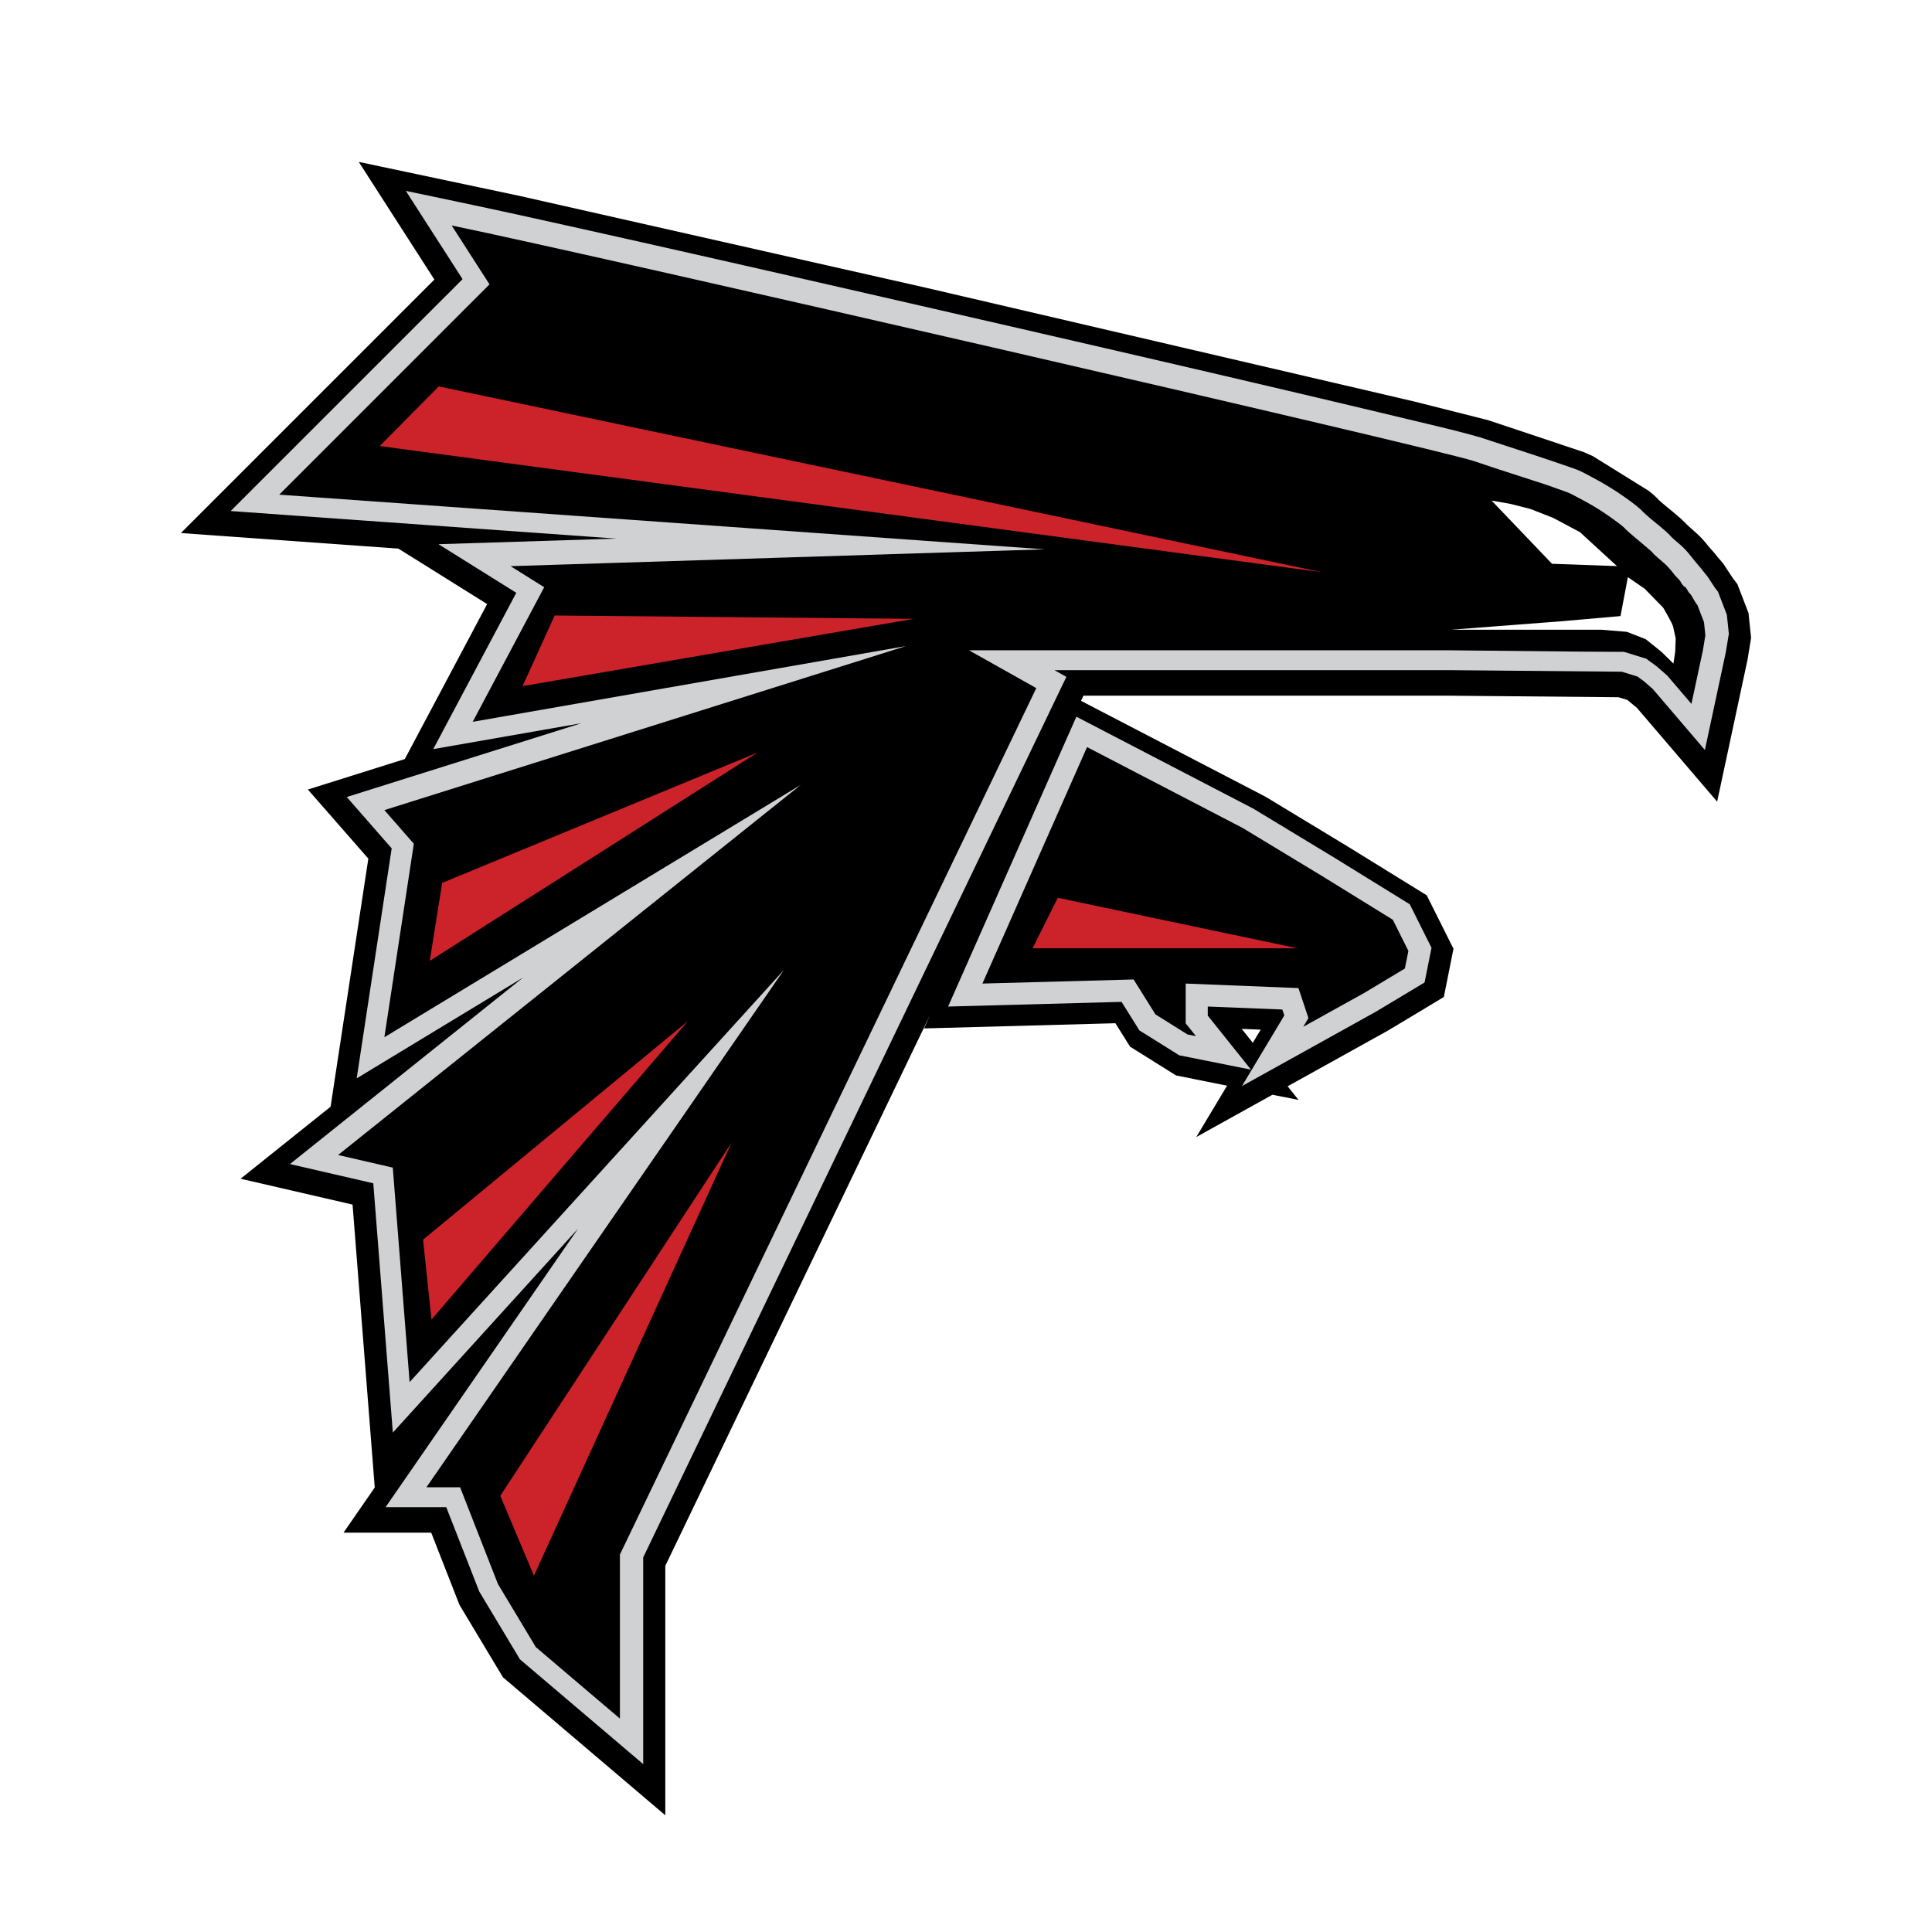 <?xml version="1.0" encoding="UTF-8"?> <svg xmlns="http://www.w3.org/2000/svg" width="2500" height="2500" viewBox="0 0 192.756 192.756"><g fill-rule="evenodd" clip-rule="evenodd"><path fill="#fff" d="M0 0h192.756v192.756H0V0z"></path><path fill="#e6e6e7" d="M105.957 72.575L93.936 99.738l17.107-.462 2.312 3.7 3.7 2.311 2.312.462-1.849-2.311v-3.7l11.558.463.924 2.775-1.387 2.311 8.323-4.623 4.623-2.775.462-2.312-1.849-3.699-7.86-4.855-8.785-5.316-17.57-9.132z"></path><path d="M117.336 107.298l5.092 1.019-3.076 5.127 7.6-4.222 2.607.52-1.092-1.362 10-5.555 5.584-3.352.963-4.813-2.668-5.335-8-4.941-8.084-4.894-18.41-9.568.246-.513h36.518l16.857.153.893.275.955.792 7.998 9.352 3.029-14.148.359-2.188-.258-2.482-1.113-2.892-.434-.562-.98-1.488-.574-.668c-.303-.414-.66-.759-.977-1.156a13.045 13.045 0 0 0-.594-.692c-.533-.568-1.152-1.024-1.686-1.585-.816-.806-1.758-1.479-2.607-2.25a6.1 6.1 0 0 0-.66-.626l-.371-.297-5.537-3.44-.936-.412-9.514-3.176-7.35-1.857L92.35 28.7l-40.496-9.151-16.062-3.397 7.546 11.74-25.291 25.29 21.698 1.551 8.856 5.536-8.212 15.461-9.673 3.042 6.033 6.894-3.767 24.752-8.98 7.185 11.173 2.579 2.214 28.224-3.115 4.507h8.748l2.816 7.197 4.339 7.231 16.2 13.77v-24.885l26.414-54.961-.594 1.341 19.087-.517 1.461 2.337 4.591 2.872zm7.658-3.26l-1.109-1.386 1.895.076-.786 1.31z"></path><path d="M168.453 55.184a8.654 8.654 0 0 0-.457-.502c-.449-.449-.979-.812-1.4-1.286l-.146-.149c-.869-.822-1.871-1.506-2.707-2.362a6.548 6.548 0 0 0-.559-.48 29.259 29.259 0 0 0-4.246-2.741c-.561-.298-1.113-.623-1.711-.845-3.117-1.109-6.275-2.096-9.416-3.143-2.375-.691-4.805-1.237-7.209-1.819-16.223-3.887-32.484-7.622-48.744-11.353-13.482-3.088-26.966-6.171-40.474-9.146-3.627-.791-7.261-1.551-10.894-2.313l5.662 8.807-23.137 23.134 38.491 2.75-17.756.559 7.761 4.85-8.284 15.593L58 72.156l-23.405 7.362 4.484 5.125-3.492 22.945L52.202 97.52l-23.273 18.619 8.314 1.918 1.95 24.872 18.482-20.351-19.205 27.79h6.052l3.297 8.425 4.058 6.762 12.295 10.452v-20.625l42.22-87.852-1.188-.668h39.422l17.184.155 1.553.479.658.478.869.758 5.207 6.09 2.086-9.742.303-1.846-.197-1.897-.885-2.298-.303-.392-.732-1.111-.693-.864-.768-.919-.455-.569z" fill="#d0d1d3"></path><path fill="#d0d1d3" d="M107.391 71.504l-12.799 28.92 17.308-.467 1.778 2.847 3.976 2.484 7.16 1.432-4.316-5.394v-.904l7.44.298.199.592-4.231 7.049 13.336-7.408 4.889-2.933.691-3.457-2.172-4.346-7.568-4.674-8.027-4.859-17.664-9.18z"></path><path d="M108.455 74.538L98.016 98.13l15.084-.408 2.177 3.484 3.203 2.003.838.166-1.021-1.277V98.13l11.248.45 1 2.997-.52.866 6.116-3.396 4.023-2.414.352-1.761-1.557-3.111-7.025-4.34-7.959-4.817-15.52-8.066z"></path><path d="M45.063 22.496l3.776 5.875-20.981 20.982 76.373 5.454-53.293 1.679 3.357 2.099-7.133 13.429 43.221-7.554-52.034 16.364 2.938 3.356-2.938 19.304 41.543-25.178-46.159 36.928 5.455 1.259 1.679 21.4L78.214 96.77l-35.668 51.614h3.357l3.776 9.651 3.777 6.294 8.392 7.134v-16.365l41.543-86.443-6.714-3.776h47.837l13.285.134 4.227.022 2.211.683 1.035.75 1.064.929 2.418 2.829 1.143-5.337.246-1.502-.135-1.314-.656-1.703c-.363-.442-.539-.962-.771-1.171-.232-.209-.287-.582-.531-.673-.059-.022-.285-.289-.33-.397-.113-.276-.479-.563-.623-.744-.234-.294-.59-.791-1.102-1.227-2.105-1.795.008-.133-2.51-2.232-1.73-1.441-1.168-1.055-1.549-1.38-.172-.148-.557-.455-1.475-1.095-1.469-1.022-2.418-1.477-3.094-1.848-.674-.372-.99-.488-1.018-.498l-2.105-.749-4.693-1.521-2.518-.839c-3.777-1.26-87.703-20.563-101.97-23.5z"></path><path fill="#cc2229" d="M55.339 61.408l-3.204 7.048 39.025-6.714-35.821-.334zM43.777 38.551l-5.894 5.95 93.996 12.589-88.102-18.539zM72.993 113.988l-23.079 35.249 3.357 7.973 19.722-43.222zM68.645 101.863l-26.437 21.821.839 7.972 25.598-29.793zM44.115 88.087l31.472-13.008-32.711 20.79 1.239-7.782z"></path><path fill="#fff" d="M148.816 49.944l6.028 6.305 6.48.232-3.695-3.39-2.662-1.417-2.27-.89-1.967-.503-1.914-.337zM166.926 62.516l.258 1.175-.049 1.341-.176 1.174-1.184-1.162-1.578-1.271-1.889-.735-2.518-.209h-15.002l10.91-.839 5.98-.524.734-3.881 1.678 1.153 1.852 1.898c.001 0 .912 1.554.984 1.88z"></path><path fill="#cc2229" d="M105.535 89.573l-2.517 5.037h26.437l-23.92-5.037z"></path></g></svg> 